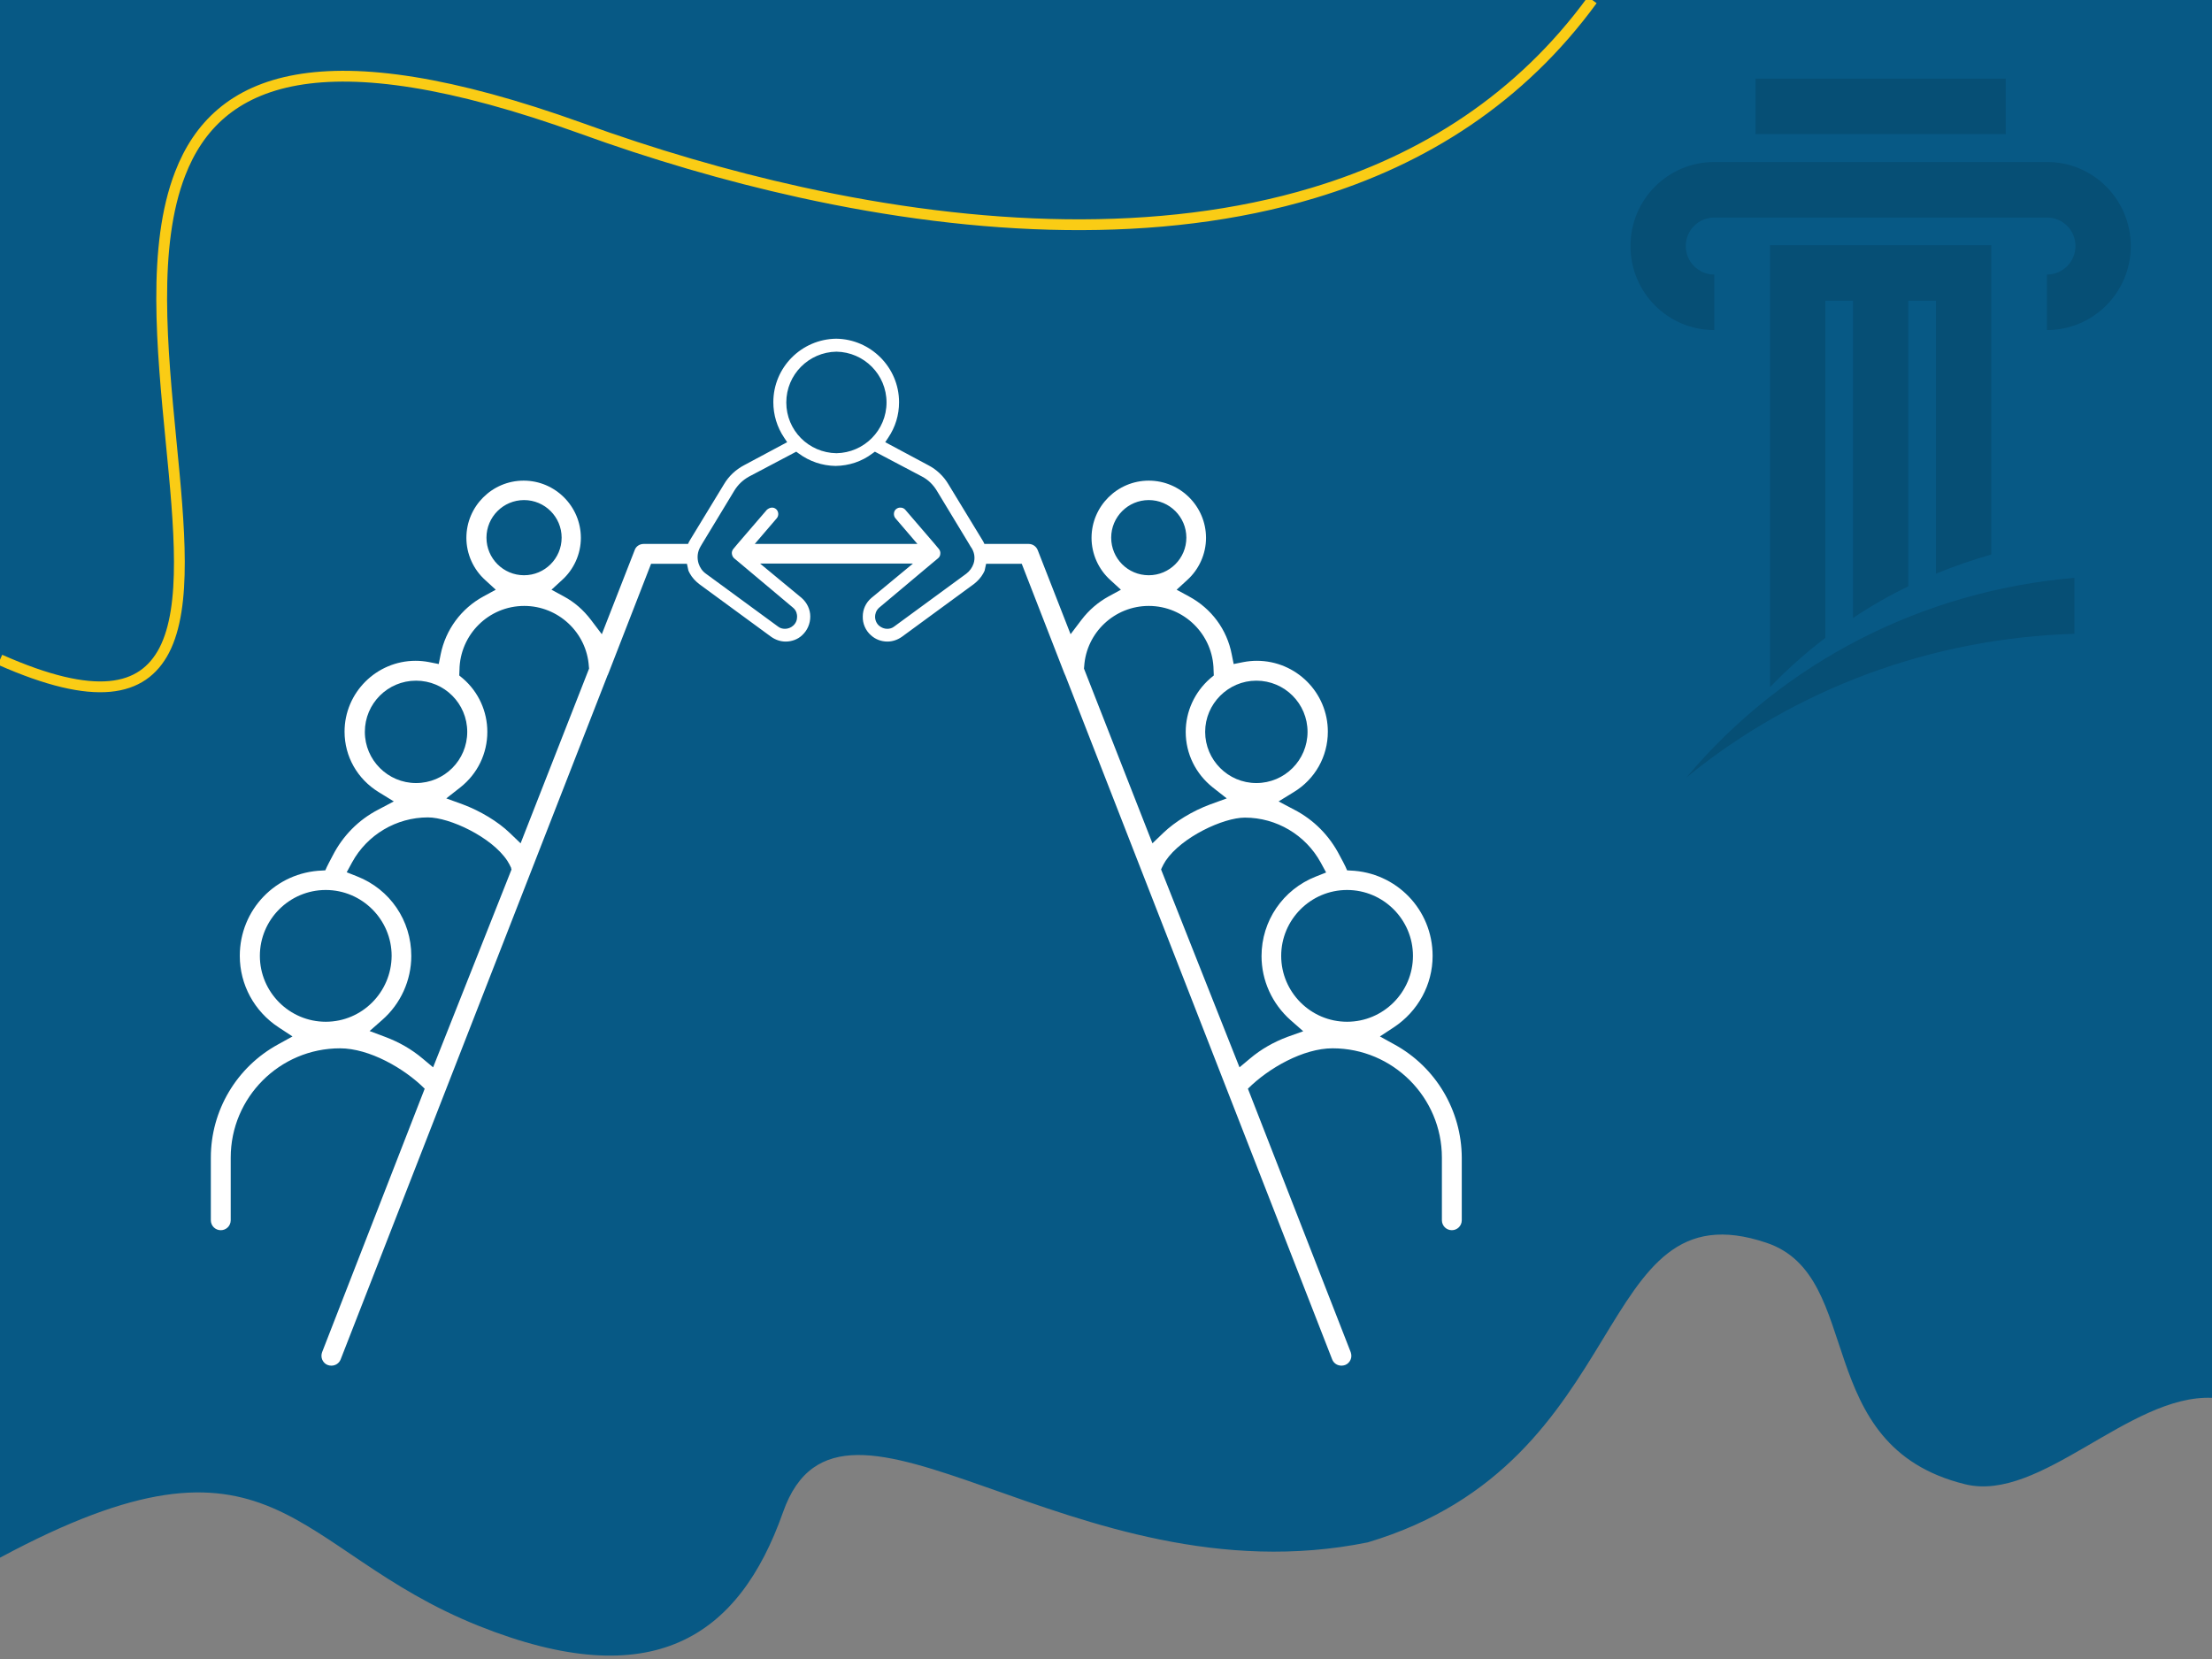 <?xml version="1.0" encoding="utf-8"?>
<!-- Generator: Adobe Illustrator 25.3.1, SVG Export Plug-In . SVG Version: 6.00 Build 0)  -->
<svg version="1.1" id="Layer_1" xmlns="http://www.w3.org/2000/svg" xmlns:xlink="http://www.w3.org/1999/xlink" x="0px" y="0px"
	 viewBox="0 0 1024 768" style="enable-background:new 0 0 1024 768;" xml:space="preserve">
<rect x="0" y="0" width="1024" height="768" fill="#808080" stroke="none"/>
<style type="text/css">
	.st0{fill:#075985;}
	.st1{fill:#FFDE16;stroke:#000000;stroke-miterlimit:10;}
	.st2{fill:none;stroke:#FACC15;stroke-width:5;stroke-miterlimit:10;}
	.st3{fill:#FFFFFF;}
	.st4{opacity:0.12;}
	.st5{fill:none;}
</style>
<path class="st0" d="M1024,0v647.1c-38.3-1.6-79.4,48.6-114.3,40c-72-17.7-45.9-96.4-92-111.8C736.3,547.9,758,676.7,633.2,714
	c-136.8,27.8-243.5-91.1-270.7-14c-20.5,58.2-60.7,84.7-140.8,52.7C134,717.7,128,652.3,0,721.1V0H1024z"/>
<path class="st1" d="M717.1-512.5"/>
<path class="st1" d="M952.9-512.1"/>
<path class="st2" d="M0,305.4c44.2,19.6,66,14.8,76-4.3c10.6-20.4,7.1-57,3.2-96.8C75,161,70.4,113.9,83.4,80.4
	c17-44.1,64.9-64.5,185.7-21c32.8,11.9,67,22,101.5,29.6c82.2,18.1,166.1,21.8,237.4,0.3C659.3,73.9,704,45.4,737.1,0"/>
<path class="st1" d="M419.2-298.8"/>
<path class="st1" d="M422.1-394"/>
<path class="st1" d="M426.4-519.1"/>
<path class="st1" d="M616-541.9"/>
<path class="st3" d="M645.5,483.5l-6.7-3.7l6.4-4.2c11.2-7.4,18-19.7,18-33.1c0-21.4-16.8-38.7-38.1-39.5l-1.5-0.1
	c-0.5-1.5-3.1-6.3-3.4-6.8c-4.7-9.2-12-16.6-21.1-21.3l-7.2-3.8l7-4.3c9.9-6,15.8-16.5,15.8-28c0-18.1-14.7-32.8-32.9-32.8
	c-2,0-4.1,0.2-6.2,0.6l-4.5,0.9l-0.9-4.5c-2.2-11.5-9.4-21.2-19.8-26.8l-5.7-3.1l4.8-4.4c5.6-5,8.8-12.2,8.8-19.6
	c0-14.6-11.9-26.5-26.5-26.5s-26.5,11.9-26.5,26.5c0,7.4,3.2,14.6,8.8,19.6l4.8,4.4l-5.7,3.1c-4.9,2.7-9.1,6.3-12.6,10.9l-5,6.6
	l-15.2-38.9c-0.7-1.8-2.4-2.9-4.2-2.9h-20.5c-0.3-0.7-0.6-1.3-1-1.9L439,224.1c-2.2-3.7-5.4-6.7-9.2-8.7l-20-10.7l1.4-2.1
	c3.3-4.9,5-10.5,5-16.4c0-16.1-13.1-29.2-29.1-29.4c-16,0.2-29.1,13.2-29.1,29.4c0,5.8,1.7,11.5,5,16.4l1.4,2.1l-20,10.7
	c-3.8,2-7,5-9.2,8.7l-15.7,25.8c-0.4,0.6-0.7,1.3-1,1.9H298c-1.9,0-3.6,1.1-4.2,2.9l-15.2,38.9l-5-6.6c-3.5-4.6-7.7-8.3-12.6-10.9
	l-5.7-3.1l4.8-4.4c5.6-5,8.8-12.2,8.8-19.6c0-14.6-11.9-26.5-26.5-26.5s-26.5,11.9-26.5,26.5c0,7.4,3.2,14.6,8.8,19.6l4.8,4.4
	l-5.7,3.1c-10.3,5.6-17.5,15.4-19.8,26.8l-0.9,4.5l-4.5-0.9c-2.1-0.4-4.2-0.6-6.2-0.6c-18.1,0-32.9,14.7-32.9,32.8
	c0,11.5,5.9,21.9,15.8,28l7,4.3l-7.2,3.8c-9.1,4.7-16.4,12.1-21.1,21.3c-0.3,0.6-2.9,5.4-3.4,6.8l-1.5,0.1
	c-21.4,0.8-38.1,18.1-38.1,39.5c0,13.3,6.7,25.7,18,33.1l6.4,4.2l-6.7,3.7c-19.2,10.5-31.1,30.6-31.1,52.4v29c0,2.5,2,4.6,4.6,4.6
	c2.5,0,4.6-2,4.6-4.6v-29c0-27.9,22.7-50.6,50.6-50.6c13.5,0,29.7,9.2,39.2,18.7l-47.5,122c-0.4,1.1-0.4,2.4,0.1,3.5s1.4,2,2.5,2.4
	c0.5,0.2,1.1,0.3,1.7,0.3c1.9,0,3.6-1.1,4.3-2.9l123.6-316.8l0.1-0.1c0.1-0.1,0.1-0.2,0.1-0.4l0.1-0.1l19.8-50.9H318l0.7,3.2
	l0.6,1.2c1.1,2,2.6,3.6,4.4,5l33.3,24.4c2,1.4,4.3,2.2,6.7,2.2c2.8,0,5.6-1,7.6-2.9c2.4-2.2,3.8-5.3,3.8-8.7c0-3.3-1.5-6.4-4-8.6
	L352,261l-0.1-0.1h70.7l-0.1,0.1l-19.1,15.8c-2.6,2.2-4,5.3-4,8.6c-0.1,3.3,1.3,6.5,3.8,8.7c2.1,1.9,4.8,2.9,7.6,2.9
	c2.4,0,4.7-0.8,6.7-2.2l33.3-24.4c1.8-1.4,3.3-3,4.4-5l0.6-1.2l0.7-3.2H473l19.8,50.9l0.1,0.1c0,0.1,0.1,0.3,0.1,0.4l0.1,0.1
	l123.6,316.8c0.7,1.8,2.4,2.9,4.3,2.9c0.6,0,1.1-0.1,1.7-0.3c1.1-0.4,2-1.3,2.5-2.4c0.5-1.1,0.5-2.3,0.1-3.5l-47.6-122
	c9.6-9.6,25.7-18.7,39.2-18.7c27.9,0,50.6,22.7,50.6,50.6v29c0,2.5,2,4.6,4.6,4.6c2.5,0,4.6-2,4.6-4.6v-29
	C676.6,514.1,664.7,494,645.5,483.5z M225.2,248.9c0-9.6,7.8-17.4,17.4-17.4c9.6,0,17.4,7.8,17.4,17.4c0,9.6-7.8,17.4-17.4,17.4
	C233,266.3,225.2,258.5,225.2,248.9z M168.9,338.8c0-13.1,10.6-23.7,23.7-23.7c13.1,0,23.7,10.6,23.7,23.7s-10.6,23.7-23.7,23.7
	C179.6,362.5,168.9,351.9,168.9,338.8z M150.8,473c-16.8,0-30.5-13.7-30.5-30.5S134,412,150.8,412s30.5,13.7,30.5,30.5
	C181.2,459.3,167.6,473,150.8,473z M236.8,402.5l-36.3,91.6l-4.9-4.1c-5.1-4.3-10.9-7.6-17.3-10l-7.2-2.7l5.8-5.1
	c8.6-7.5,13.5-18.4,13.5-29.7c0-16.3-9.8-30.8-25.1-36.8l-4.8-1.9l2.5-4.6c7-12.8,20.5-20.8,35.1-20.8c10,0,29.4,9,36.7,20
	c0.7,1.1,1.3,2.2,1.8,3.3C236.6,402,236.7,402.3,236.8,402.5c0.1,0.1,0.1,0.2,0.1,0.3C236.9,402.7,236.9,402.6,236.8,402.5z
	 M241,390.4l-5-4.8c-5.5-5.3-13.7-10.2-21.7-13.2l-7.7-2.8l6.5-5.1c8-6.3,12.5-15.7,12.5-25.7c0-9.5-4.1-18.5-11.3-24.7l-1.7-1.4
	l0.1-2.5c0.2-16.4,13.5-29.7,30-29.7c15.7,0,28.9,12.3,29.9,28l0.1,1L241,390.4z M364,186.3c0-12.9,10.4-23.3,23.2-23.5
	c12.8,0.2,23.2,10.6,23.2,23.5s-10.4,23.3-23.2,23.5C374.3,209.6,364,199.2,364,186.3z M450.7,260.9c-0.6,1.8-1.8,3.5-3.4,4.7
	L414,290c-1,0.8-2.1,1.1-3.3,1.1c-1.3,0-2.6-0.5-3.7-1.4c-1.2-1-1.9-2.6-1.9-4.2c0-1,0.3-2.8,1.9-4.2l24.3-20.4l3-2.5
	c0.6-0.5,1-1.3,1-2.1c0.1-0.8-0.2-1.6-0.7-2.2l-2-2.4L419.1,236c-0.5-0.6-1.3-1-2.1-1c-0.8-0.1-1.6,0.2-2.2,0.7
	c-1.2,1-1.3,3-0.3,4.2l10.2,11.9h-75.3l10.2-11.9c1-1.2,0.9-3.1-0.3-4.2c-0.6-0.5-1.3-0.8-2.2-0.7c-0.8,0.1-1.5,0.5-2.1,1
	l-13.5,15.7l-2,2.4c-0.5,0.6-0.8,1.4-0.7,2.2c0.1,0.8,0.4,1.5,1,2.1l3,2.5l24.3,20.4c1.7,1.4,1.9,3.2,1.9,4.2c0,1.6-0.6,3.1-1.9,4.2
	c-1,0.9-2.4,1.4-3.7,1.4c-1.2,0-2.3-0.3-3.3-1.1l-33.3-24.4c-1.7-1.2-2.8-2.9-3.4-4.7c-0.8-2.6-0.6-5.4,0.9-7.9l0.7-1.2l14.9-24.6
	c1.7-2.8,4-5,6.9-6.6l21.8-11.5l1.1,0.8c5,3.7,10.9,5.7,17.1,5.8c6.2-0.1,12.1-2,17.1-5.8l1.1-0.8l21.8,11.5
	c2.9,1.5,5.2,3.8,6.9,6.6l14.9,24.6l0.7,1.2C451.2,255.5,451.5,258.4,450.7,260.9z M581.6,315.1c13.1,0,23.7,10.6,23.7,23.7
	s-10.6,23.7-23.7,23.7c-13.1,0-23.7-10.7-23.7-23.7S568.6,315.1,581.6,315.1z M514.4,248.9c0-9.6,7.8-17.4,17.4-17.4
	c9.6,0,17.4,7.8,17.4,17.4c0,9.6-7.8,17.4-17.4,17.4C522.1,266.3,514.4,258.5,514.4,248.9z M501.8,309.5l0.1-1
	c1-15.7,14.1-28,29.9-28c16.4,0,29.8,13.3,30,29.7l0.1,2.5l-1.7,1.4c-7.2,6.3-11.3,15.3-11.3,24.7c0,10.1,4.6,19.4,12.5,25.7
	l6.5,5.1l-7.7,2.8c-8.1,3-16.2,7.9-21.7,13.2l-5,4.8L501.8,309.5z M596,480c-6.4,2.4-12.2,5.7-17.3,10l-4.9,4.1l-36.3-91.6
	c0,0.1-0.1,0.2-0.1,0.3c0,0,0.1-0.1,0.1-0.3c0.1-0.2,0.2-0.5,0.3-0.7c0.5-1.1,1.1-2.2,1.8-3.3c7.4-11,26.7-20,36.7-20
	c14.6,0,28.1,8,35.1,20.8l2.5,4.6l-4.8,1.9c-15.2,6-25.1,20.5-25.1,36.8c0,11.3,4.9,22.1,13.5,29.7l5.8,5.1L596,480z M593.1,442.5
	c0-16.8,13.7-30.5,30.5-30.5s30.5,13.7,30.5,30.5S640.4,473,623.6,473S593.1,459.3,593.1,442.5z"/>
<g>
	<g class="st4">
		<rect x="812.7" y="36.4" width="115.8" height="25.7"/>
		<path d="M960.3,267.5v25.9c-65.8,2-128.9,25.1-179.6,66.5C825.8,306.2,890.3,273.5,960.3,267.5z"/>
		<path d="M921.8,113.5v143.2c-8.7,2.5-17.2,5.4-25.6,8.9V139.2h-12.8v132.2c-8.8,4.3-17.4,9.2-25.6,14.7V139.2h-12.8v156.1
			c-9.2,7-17.7,14.6-25.6,22.8V113.5H921.8z"/>
		<path d="M986.4,113.9c0,21.5-17.4,38.9-38.8,38.9v-25.7c7.3,0,13.2-5.9,13.2-13.2s-5.9-13.2-13.2-13.2H793.6
			c-7.3,0-13.2,5.9-13.2,13.2s5.9,13.2,13.2,13.2v25.7c-21.5,0-38.8-17.4-38.8-38.9S772.1,75,793.6,75c94.3,0,59.6,0,153.9,0
			C969,74.9,986.4,92.4,986.4,113.9z"/>
	</g>
	<rect x="717.1" class="st5" width="306.9" height="396.3"/>
</g>
</svg>

